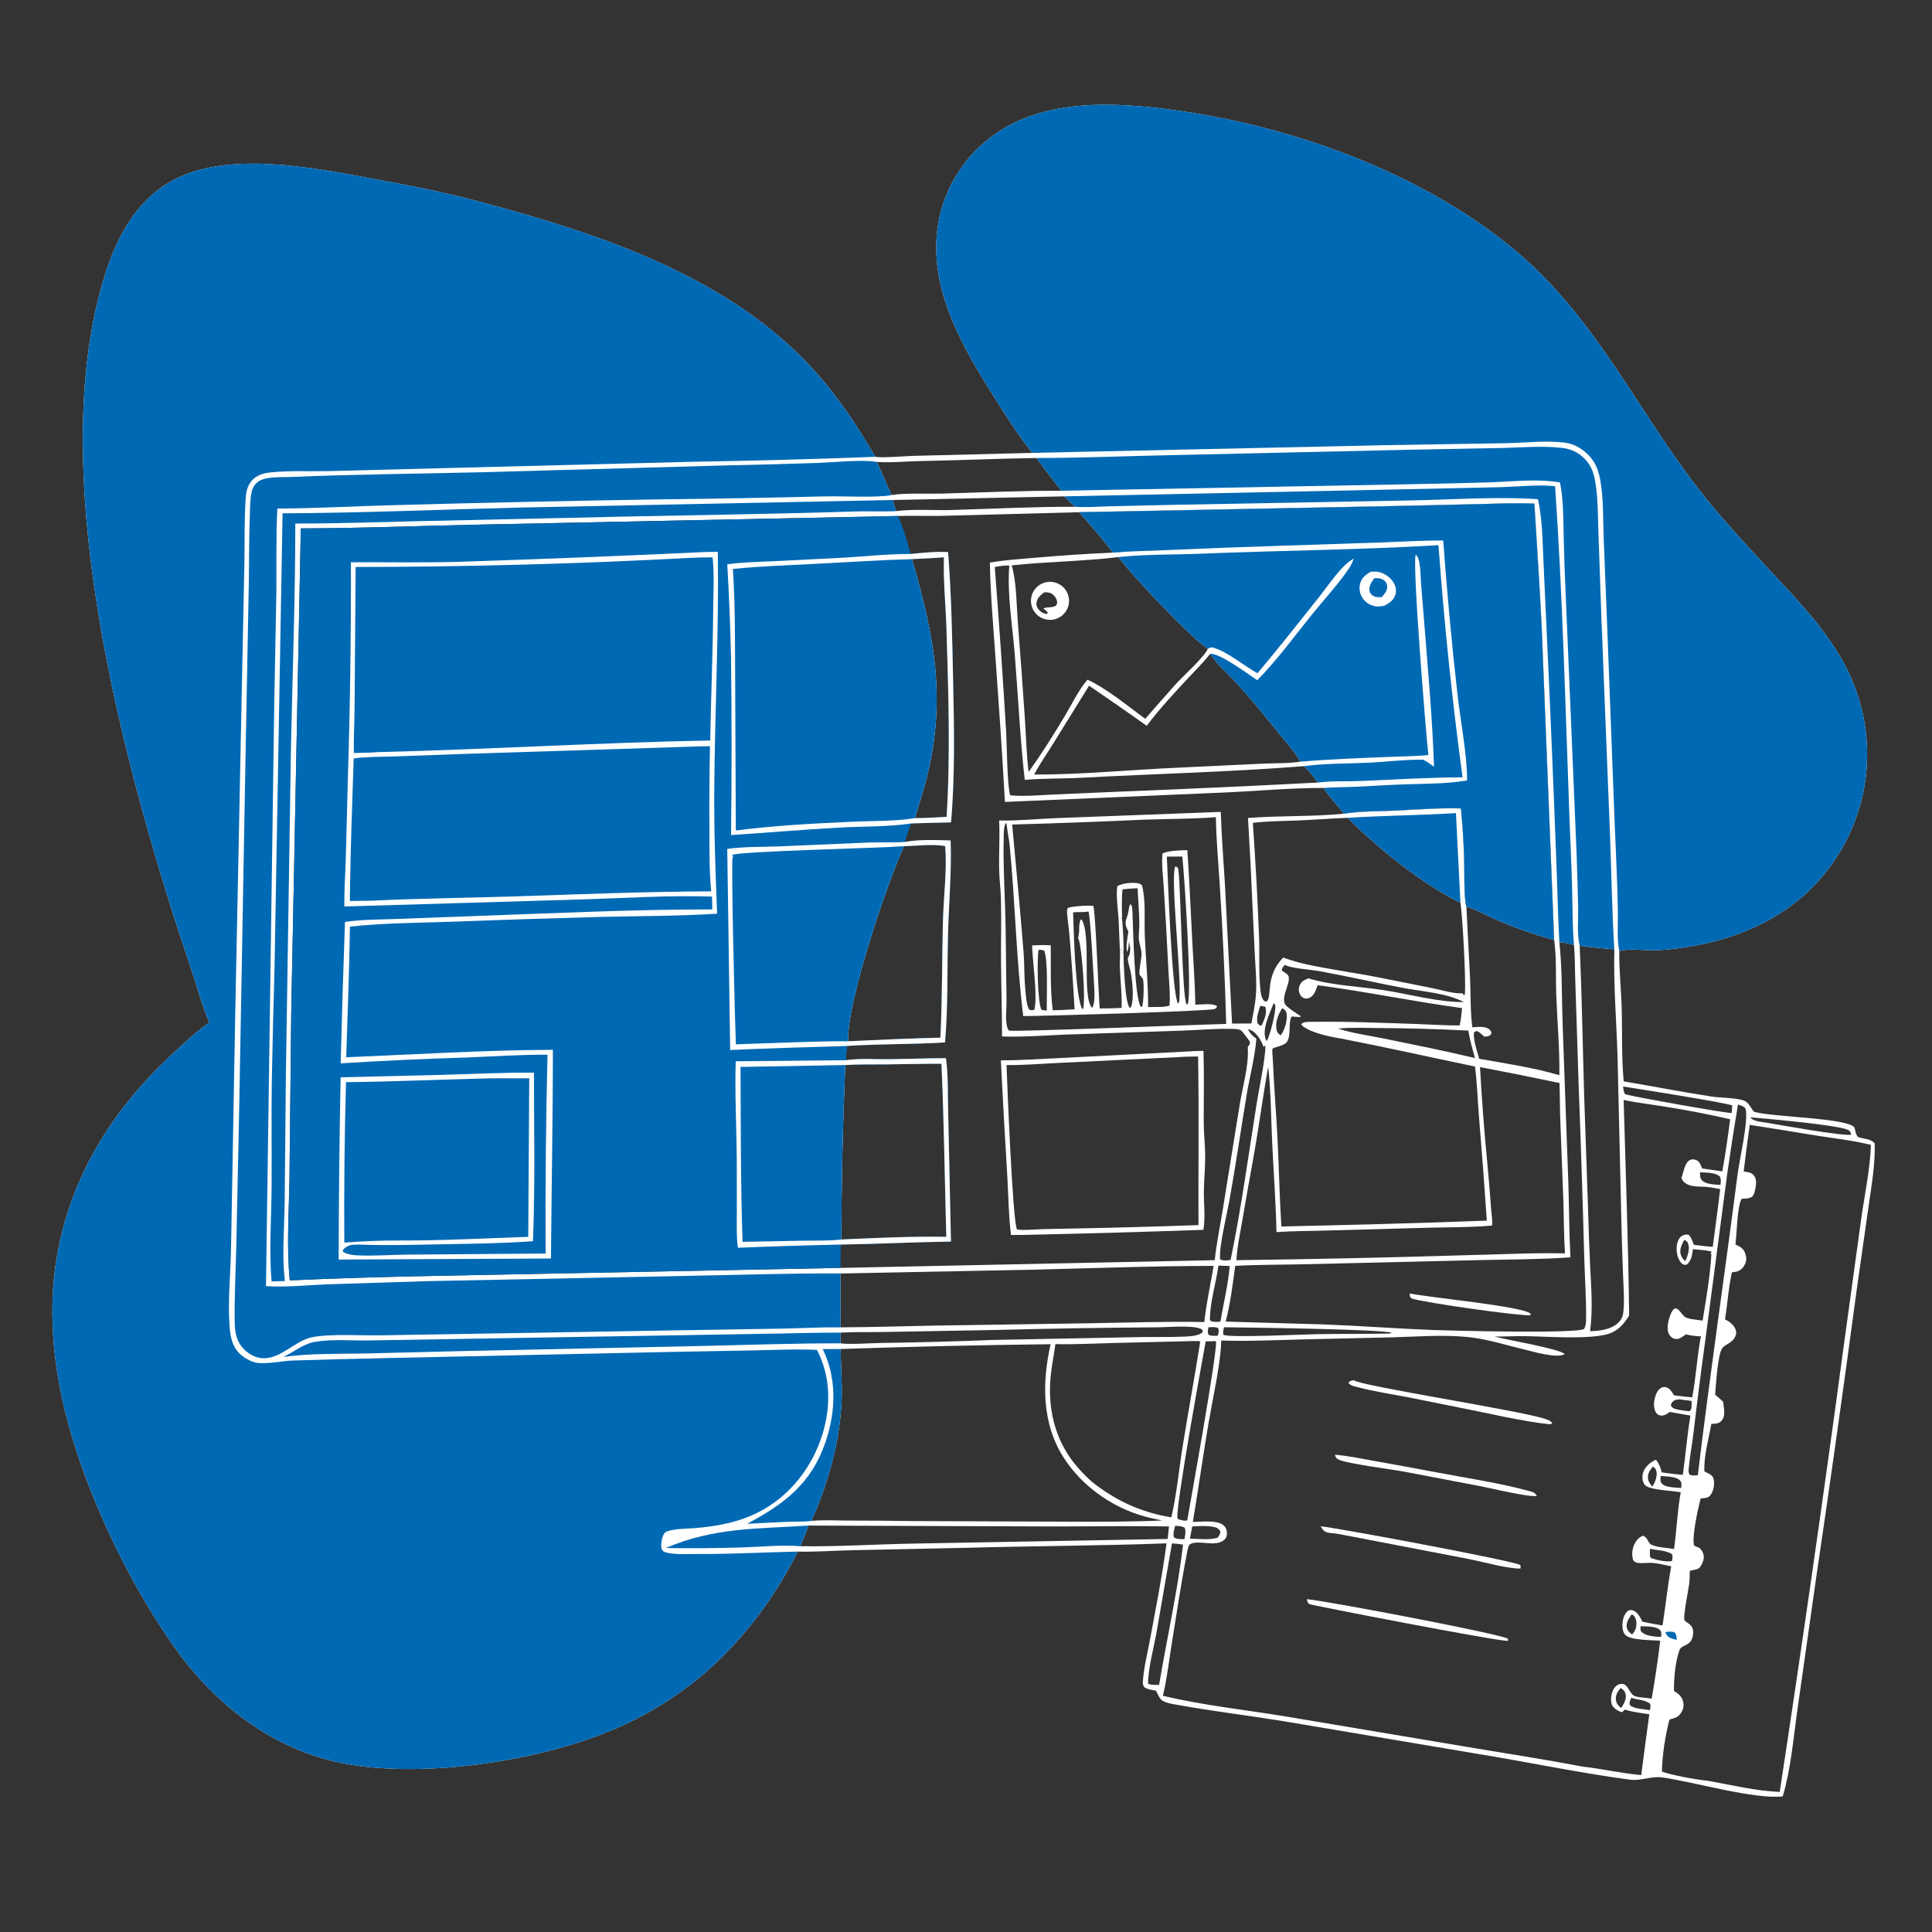 <?xml version="1.0" encoding="utf-8" ?>
<svg xmlns="http://www.w3.org/2000/svg" xmlns:xlink="http://www.w3.org/1999/xlink" width="1024" height="1024">
	<rect width="100%" height="100%" fill="#333333" stroke="none"/>
	<path fill="white" d="M547.116 240.041C539.479 230.396 532.759 219.79 526.224 209.376C509.916 183.388 493.142 154.397 496.704 122.47Q496.908 120.69 497.2 118.922Q497.492 117.154 497.87 115.403Q498.249 113.652 498.713 111.921Q499.177 110.191 499.726 108.485Q500.274 106.78 500.906 105.103Q501.538 103.427 502.252 101.783Q502.966 100.14 503.76 98.534Q504.554 96.928 505.426 95.362Q506.297 93.797 507.245 92.277Q508.193 90.756 509.215 89.284Q510.236 87.812 511.329 86.393Q512.422 84.973 513.583 83.609Q514.744 82.244 515.971 80.939Q517.198 79.633 518.488 78.389Q519.778 77.146 521.128 75.967Q522.477 74.789 523.883 73.678C549.332 53.389 584.465 53.813 615.136 57.421C681.198 65.192 754.826 91.098 805.736 135.002C817.3 144.974 827.784 156.484 837.21 168.478C859.777 197.194 877.402 229.58 899.75 258.535C911.509 273.77 924.729 287.907 937.798 302.014C952.457 317.837 968.147 333.847 978.16 353.156Q979.032 354.823 979.841 356.521Q980.65 358.22 981.396 359.947Q982.141 361.675 982.821 363.429Q983.501 365.183 984.115 366.962Q984.729 368.74 985.276 370.54Q985.824 372.34 986.303 374.159Q986.783 375.978 987.195 377.814Q987.606 379.65 987.948 381.5Q988.291 383.35 988.564 385.211Q988.838 387.072 989.041 388.943Q989.245 390.813 989.378 392.69Q989.512 394.566 989.575 396.447Q989.638 398.327 989.631 400.208Q989.624 402.09 989.547 403.969Q989.47 405.849 989.323 407.725Q989.175 409.6 988.958 411.469Q988.812 412.703 988.635 413.934Q988.458 415.164 988.251 416.39Q988.044 417.616 987.806 418.836Q987.569 420.056 987.301 421.27Q987.033 422.484 986.736 423.691Q986.438 424.898 986.11 426.097Q985.783 427.296 985.426 428.487Q985.069 429.677 984.682 430.859Q984.296 432.04 983.88 433.212Q983.464 434.383 983.02 435.544Q982.575 436.705 982.102 437.855Q981.629 439.004 981.128 440.142Q980.626 441.279 980.097 442.404Q979.567 443.528 979.01 444.639Q978.453 445.751 977.868 446.848Q977.284 447.945 976.672 449.027Q976.061 450.109 975.423 451.176Q974.784 452.243 974.12 453.293Q973.456 454.344 972.766 455.378Q972.075 456.412 971.36 457.428Q970.644 458.445 969.904 459.443Q969.163 460.442 968.398 461.421Q967.633 462.401 966.844 463.362Q966.055 464.322 965.242 465.263Q964.429 466.203 963.594 467.124Q962.758 468.044 961.9 468.943Q961.042 469.842 960.161 470.72Q959.281 471.598 958.38 472.453Q957.478 473.309 956.555 474.142Q955.632 474.975 954.689 475.785Q953.746 476.595 952.784 477.381Q951.821 478.168 950.839 478.93C930.313 494.801 904.193 502.031 878.601 503.659C872.126 504.071 864.387 502.328 858.248 504.121C858.131 514.3 859.26 524.596 859.545 534.799C859.898 547.443 859.39 560.598 860.602 573.142C876.022 575.772 891.428 578.753 906.882 581.149C912.221 581.976 918.872 581.7 923.961 583.189C925.504 583.641 926.453 584.702 927.353 585.972Q928.469 587.573 929.537 589.207C929.706 589.26 929.874 589.315 930.044 589.365C939.137 592.021 977.922 592.457 982.756 597.385C983.548 599.315 983.408 601.11 984.803 602.669C987.61 603.632 991.877 603.533 993.633 606.087C993.94 617.133 991.913 628.568 990.372 639.501L984.2 682.801Q973.942 759.537 962.622 836.123L952.456 907.716C950.369 922.492 949.163 937.779 944.883 952.104C930.333 953.885 897.382 944.374 881.042 942.058C875.214 941.232 869.781 944.051 863.835 943.258C836.443 939.603 809.158 933.769 781.854 929.362L680.418 912.284C661.898 909.27 643.179 907.054 624.721 903.733C622.098 903.261 617.767 902.734 615.668 901.071C614.539 900.177 613.383 897.376 612.679 896.079C610.55 895.689 608.391 895.494 606.544 894.298C605.609 892.835 605.65 892.372 605.784 890.63C606.347 883.283 608.314 875.66 609.648 868.399C612.722 851.669 616.085 834.883 618.279 818.012C583.079 819.309 547.842 819.388 512.638 820.353L452.061 821.641C442.339 821.846 432.517 822.614 422.802 822.377C408.53 851.08 387.198 877.976 360.996 896.582Q356.1 900.084 350.988 903.265Q345.877 906.446 340.572 909.291Q335.267 912.136 329.789 914.635Q324.312 917.134 318.686 919.275C280.847 933.897 224.856 942.051 184.657 935.114C145.53 928.362 113.921 903.795 91.592 871.87C65.033 833.898 40.21 780.469 31.603 734.845C27.323 712.156 26.241 687.842 30.313 665.027C37.776 623.203 59.51 588.502 90.232 559.711C96.775 553.579 103.607 547.128 110.977 541.999C107.427 533.993 105.078 525.118 102.348 516.791C98.048 503.673 93.589 490.617 89.489 477.434C60.63 384.64 27.97 252.03 52.557 156.394C58.558 133.053 68.293 109.179 90.05 96.448C119.613 79.15 167.229 89.126 199.227 95.042C217.2 98.365 235.162 101.846 252.837 106.543C314.588 122.952 382.064 144.692 427.541 192.068C442.142 207.279 453.362 223.949 463.918 242.121C467.66 242.794 479.665 241.731 484.159 241.619L547.116 240.041ZM153.593 678.64C197.474 676.585 241.513 676.074 285.435 675.174L445.524 672.01L643.842 667.916C644.788 658.705 646.77 649.406 648.237 640.254L657.126 585.144C658.592 576.22 661.99 564.409 661.35 555.556C661.279 554.577 661.774 554.343 662.359 553.589C662.384 553.134 662.565 552.661 662.435 552.224C662.207 551.459 658.592 546.849 657.929 546.279C656.693 545.217 653.334 545.345 651.678 545.318C643.016 545.173 634.256 546.032 625.589 546.295L564.351 548.37C553.262 548.84 542.19 549.718 531.085 549.347C531.108 536.225 530.668 523.119 530.563 510C530.472 498.756 530.809 487.502 530.522 476.26C530.4 471.433 529.738 466.642 529.601 461.823C529.347 452.848 529.995 443.903 529.569 434.887C540.006 435.103 550.771 433.93 561.234 433.564L647.039 430.319C647.422 443.077 648.486 455.783 649.225 468.522L653.02 542.526L663.263 542.46C664.227 537.333 665.345 532.084 665.693 526.873C666.12 520.469 665.499 513.911 665.156 507.51L663.939 482.109Q662.93 457.811 661.459 433.537C678.361 432.244 695.516 432.934 712.338 431.268C721.276 429.867 730.781 430.032 739.823 429.622C751.285 429.104 762.857 428.105 774.33 428.506Q775.571 441.542 776.007 454.63C776.217 459.839 775.811 476.474 777.205 480.517L779.198 519.195C779.552 527.593 779.253 536.161 780.385 544.492C783.387 544.337 787.437 543.605 789.794 545.978C790.156 546.343 790.293 546.718 790.498 547.16C790.322 548.004 790.485 548.214 789.69 548.726C788.669 549.382 787.975 549.353 786.801 549.433C785.36 548.544 784.195 546.753 782.537 546.453L781.308 547.051C780.538 550.652 783.024 557.507 784.019 561.178C798.221 563.682 812.635 565.813 826.492 569.873C826.706 555.852 825.392 541.721 824.858 527.702C824.49 518.025 825.079 507.71 823.733 498.173L817.107 331.907C816.066 310.229 814.528 288.603 813.253 266.942C803.014 266.452 792.692 266.981 782.446 267.22L734.682 268.288L571.943 271.482L498.983 273.423C491.307 273.58 483.652 273.224 475.967 273.492L255.627 278.022C223.573 278.664 191.494 279.991 159.435 280.064L154.375 535.511L153.439 623.649C153.205 641.83 151.783 660.529 153.593 678.64ZM863.479 697.287C860.309 702.305 857.198 705.872 851.209 707.33C840.405 709.958 820.181 708.348 808.416 708.186C802.98 708.112 797.551 708.444 792.111 708.399C797.778 709.989 827.037 714.946 829.326 717.697C825.284 720.189 812.695 716.392 808.204 715.327C798.434 713.009 788.391 709.755 778.407 708.703C765.154 707.305 751.347 708.452 738.032 708.807L689.097 709.946C675.21 710.324 661.159 710.981 647.269 710.497C647.164 721.741 642.716 741.653 640.673 753.567C637.644 771.229 635.221 788.989 632.234 806.65C636.718 806.664 645.324 805.35 648.749 808.678C649.976 809.87 650.386 811.525 650.28 813.194C650.211 814.293 649.79 815.382 648.941 816.12C644.172 820.265 635.372 815.928 630.828 818.411C629.757 818.996 629.373 821.825 629.157 822.939C625.904 839.713 623.36 856.863 620.656 873.746C619.33 882.026 618.386 890.654 616.348 898.776C637.776 903.94 660.194 906.217 681.945 909.837L778.498 926.048C798.681 929.429 818.958 932.543 839.061 936.362C849.386 937.547 859.528 939.93 869.893 940.828Q871.944 924.708 874.172 908.613C870.024 907.942 865.187 907.414 861.207 906.116L859.766 907.495C858.299 907.327 856.199 905.936 855.207 904.862C853.801 903.34 853.701 900.735 854.028 898.813C854.395 896.66 855.379 894.264 857.324 893.076C858.483 892.368 859.455 892.453 860.734 892.648C863.584 894.111 863.714 898.117 866.864 899.085C869.455 899.88 872.698 899.774 875.416 900.316C877.157 890.152 878.794 879.835 879.928 869.584C875.874 869.269 863.637 869.519 861.182 866.243C859.525 864.033 859.724 860.303 860.408 857.792C860.9 855.988 861.604 854.724 863.072 853.575C864.389 853.302 865.052 853.198 866.268 853.884C868.24 854.997 869.57 857.52 870.48 859.51Q875.797 860.678 881.172 861.537C882.823 851.13 883.859 840.535 885.784 830.189C882.389 829.48 878.799 828.539 875.34 828.35C872.931 828.219 870.081 828.755 867.754 828.314C866.702 828.115 866.375 827.683 865.634 826.969C864.749 824.296 865.035 820.92 866.286 818.378C867.188 816.546 868.793 814.72 870.714 813.983C873.503 814.742 873.222 817.742 875.274 818.706C878.709 820.32 883.555 820.268 887.277 821.034C888.666 811.117 889.033 800.726 890.831 790.941C886.545 790.022 873.848 789.852 871.666 786.892C870.431 785.218 870.284 782.635 870.829 780.686C871.619 777.866 874.141 775.455 876.68 774.156Q877.181 773.902 877.692 773.669C879.415 775.852 880.072 777.722 880.744 780.391C884.462 780.796 888.222 781.503 891.95 781.684C893.376 771.254 894.237 760.655 895.957 750.282L884.968 748.363C883.37 749.534 882.035 750.567 879.936 750.21C878.944 750.041 878.104 749.376 877.603 748.502C876.187 746.033 876.556 742.538 877.407 739.952C878.011 738.118 878.996 736.193 880.868 735.389C882.016 734.896 883.105 735.14 884.154 735.739C885.466 736.488 886.481 738.315 887.267 739.55C890.471 739.924 893.701 740.4 896.918 740.625C898.954 729.929 899.443 718.944 901.51 708.292C898.706 708.257 896.296 707.885 893.575 707.239C891.851 708.415 889.969 710.095 887.748 709.627C886.39 709.34 885.426 708.493 884.721 707.334C883.003 704.513 884.265 699.784 885.304 696.97C885.82 695.574 886.352 694.569 887.485 693.569C888.613 693.514 888.75 693.473 889.641 694.259C890.806 695.285 891.577 696.71 892.717 697.746C894.49 699.359 899.903 699.446 902.407 699.967C904.326 688.348 906.398 676.243 907.097 664.492L906.613 664.91C906.823 664.002 906.622 664.371 907.13 663.761L906.789 663.195C903.632 662.653 900.454 662.369 897.267 662.061L897.179 662.803C896.813 665.714 896.392 667.759 894.41 670.003C893.649 670.292 893.326 670.63 892.513 670.31C890.965 669.701 890.031 668.104 889.463 666.61C888.39 663.791 888.279 659.896 889.634 657.146C890.254 655.886 891.202 654.936 892.594 654.559C893.557 654.299 894.314 654.221 895.248 654.575C896.498 656.183 897.079 657.868 897.775 659.757C901.112 660.204 904.432 660.609 907.789 660.87C909.084 650.677 910.603 640.467 911.708 630.256C909.493 629.837 907.248 629.378 905.008 629.131C900.795 628.667 895.061 629.611 892.028 625.914C891.672 625.48 891.422 624.772 891.21 624.27C892.335 621.483 892.769 616.43 895.631 614.881C896.791 614.253 898.068 614.428 899.234 614.938C900.884 615.66 901.521 617.778 902.194 619.318Q907.527 620.048 912.849 620.859C914.53 611.734 915.835 602.425 917.016 593.221Q900.264 589.368 883.287 586.672C875.744 585.436 868.052 584.563 860.57 583.031C861.625 621.119 863.038 659.194 863.479 697.287ZM924.182 620.923C926.103 621.183 928.257 621.343 929.579 622.967C931.265 625.039 930.786 628.055 930.276 630.457C929.954 631.97 929.706 633.137 928.645 634.317C926.922 635.343 925.172 635.265 923.22 635.353C920.682 638.546 920.554 654.657 919.813 659.597C922.242 660.815 923.964 661.483 924.965 664.201C925.649 666.058 925.788 668.084 924.933 669.912C924.127 671.636 922.854 673.16 921.017 673.797C920.022 674.143 918.997 674.241 917.956 674.348C916.082 682.616 915.657 690.943 914.291 699.267C916.669 700.5 918.95 702.09 919.922 704.73C920.435 706.124 920.284 707.408 919.577 708.716C917.797 712.009 914.706 712.293 912.925 714.451C910.341 717.584 909.493 734.623 909.041 739.209C910.454 740.423 911.903 741.61 913.251 742.895C913.604 745.656 914.599 749.795 913.008 752.291C912.102 753.712 910.9 754.371 909.263 754.553Q908.158 754.666 907.048 754.717C905.624 762.61 902.966 771.903 903.371 779.855C905.178 780.968 907.567 781.449 908.186 783.694C908.899 786.281 908.333 789.864 906.844 792.093C906.05 793.28 905.297 793.719 903.874 793.947Q902.613 794.139 901.342 794.257C899.894 800.227 896.859 813.308 897.805 819.06C898.818 819.707 899.722 820.05 900.848 820.436C902.241 822.1 903.222 823.535 903.036 825.804C902.913 827.308 901.745 830.15 900.538 831.116C899.633 831.839 898.131 832.006 897.027 832.255L896.15 832.459L895.62 832.575C895.599 834.916 895.563 837.282 895.292 839.609C895.021 841.945 891.786 857.816 892.893 858.923C893.454 859.483 893.997 859.816 894.645 860.253C896.173 861.286 897.1 862.356 897.364 864.223C897.648 866.238 897.083 868.785 895.725 870.34C894.886 871.3 893.774 871.759 892.66 872.313C890.985 873.146 890.444 873.585 889.866 875.411C887.874 881.702 887.182 889.582 887.226 896.186C889.819 897.894 891.496 899.117 892.163 902.282C892.605 904.381 892.079 906.261 890.871 908C889.393 910.129 888.136 910.45 885.79 911.119C885.481 911.208 885.175 911.307 884.868 911.4C882.591 919.852 881.045 930.207 880.841 938.956C885.042 940.699 900.183 943.477 905.003 943.809C917.442 945.997 930.696 949.297 943.294 949.731Q961.234 832.054 977.122 714.083L986.507 645.782C988.343 632.901 991.17 619.831 991.63 606.814C982.162 604.461 972.623 603.417 963.005 601.919Q945.223 598.972 927.412 596.203Q925.641 608.543 924.182 620.923ZM679.162 650.065C715.445 649.23 751.777 648.36 788.042 646.953Q786.217 619.65 783.923 592.383C783.206 583.365 782.905 574.255 781.783 565.28C758.218 560.406 734.742 555.11 711.118 550.503C704.925 549.503 694.975 547.591 690.072 543.539L689.715 542.75C690.938 541.485 693.114 541.626 694.828 541.599C713.608 541.3 732.748 542.142 751.519 542.764C758.88 543.008 766.293 543.569 773.654 543.494C774.327 540.419 774.662 537.442 774.911 534.307C749.303 530.886 723.98 525.519 698.355 522.187C697.404 524.767 696.593 527.869 693.771 528.994C692.661 529.437 691.443 529.353 690.44 528.682C689.208 527.859 688.524 526.354 688.409 524.909C688.282 523.3 688.862 521.816 689.908 520.607C690.727 519.659 692.31 519.063 693.423 518.53C705.731 522.331 720.539 522.814 733.363 524.799C747.272 526.952 761.848 531.175 775.925 531.118C766.225 526.161 753.748 525.569 743.165 523.539C728.381 520.702 713.691 517.344 698.881 514.648C695.376 514.01 683.193 513.112 681.035 511.346C680.147 512.485 679.331 512.978 679.443 514.47L680.179 514.962C681.31 515.724 682.872 516.463 683.082 517.949C683.693 522.29 678.044 529.712 681.917 533.225C684.127 535.229 686.831 536.856 689.298 538.526L689.257 539.041C687.742 539.05 686.306 538.925 684.802 538.742C684.077 539.529 684.325 539.09 684.009 540.285C683.021 544.022 684.159 548.323 682.356 551.839C680.96 554.559 674.795 554.897 674.444 555.999C674.146 556.933 674.523 559.525 674.567 560.587C675.175 575.212 676.426 589.862 677.157 604.496C677.916 619.684 678.169 634.888 679.162 650.065ZM430.019 806.097C436.296 805.531 442.647 805.9 448.943 805.929Q466.606 805.937 484.266 806.193L564.783 806.515C581.868 806.514 598.973 806.664 616.043 805.888Q613.312 805.332 610.59 804.736C591.744 800.631 573.957 788.665 563.579 772.279C552.183 754.285 552.26 732.618 556.861 712.451Q501.188 713.121 445.542 715.005C445.657 723.881 446.409 732.826 446.1 741.692C445.349 763.239 438.957 786.473 430.019 806.097ZM547.016 501.104C550.358 500.904 553.584 500.822 556.926 501.046C557.053 512.294 556.564 524.346 557.976 535.476C561.837 535.35 565.696 535.242 569.549 534.951Q568.43 514.439 566.683 493.971C566.513 491.845 565.263 483.656 565.592 482.048C565.671 481.663 566.039 481.401 566.263 481.078C568.783 480.307 576.892 479.743 579.474 480.173C580.62 482.174 582.275 528.264 582.875 534.506C586.739 534.455 590.608 534.438 594.468 534.23C594.741 526.734 593.783 519.688 593.51 512.247C593.425 509.927 593.722 507.626 593.628 505.302L594.285 502.544C594.613 503.613 594.853 504.671 595.443 505.626C595.569 510.246 596.182 531.449 598.769 534.137L599.482 533.833C601.188 528.836 600.202 520.219 599.252 515.048C598.787 512.514 597.729 510.352 597.788 507.718C599.555 504.736 599.115 502.266 598.364 499.011C598.215 500.721 598.256 503.062 597.265 504.511C596.791 501.427 597.463 497.238 598.017 494.159L598.093 493.759C595.001 488.086 597.496 487.782 598.242 482.299C598.401 481.132 598.52 480.305 599.067 479.235C600.311 479.553 600.219 483.555 600.268 484.749C600.567 492.025 601.315 528.936 604.626 533.571L605.298 533.661C606.157 531.918 606.503 520.676 605.738 518.819C605.406 518.015 604.254 517.257 603.981 516.454C603.506 515.059 605.034 507.958 605.048 505.807C605.068 502.777 603.593 499.955 603.573 497.016C603.556 494.375 603.913 491.702 603.868 489.025C603.765 482.962 603.222 476.864 602.965 470.8C600.267 470.872 597.641 471.063 594.961 471.372C594.421 476.498 594.643 481.693 594.704 486.841L592.824 486.521C592.56 482.849 591.317 472.566 592.304 469.581C595.144 468.066 600.531 467.503 603.624 468.269C604.289 468.433 604.747 468.767 605.259 469.2C607.42 477.348 606.403 487.45 606.766 495.964C607.301 508.501 608.562 521.225 608.532 533.762C611.847 533.618 616.765 534.037 619.867 532.985C620.35 526.839 619.557 520.195 619.275 514.024Q618.217 492.307 616.841 470.607C616.502 464.701 615.561 458.278 616.122 452.401C618.744 450.843 626.087 450.643 629.317 450.592C630.422 466.921 631.115 483.234 631.969 499.572C632.544 510.587 633.381 521.47 633.564 532.512C636.623 532.436 642.569 531.611 645.067 533.264C644.761 534.22 644.676 534.324 643.801 534.789C641.688 535.912 553.587 538.532 542.334 538.542C538.613 508.588 538.083 478.261 535.167 448.233C534.821 444.664 534.028 441.24 533.643 437.709C533.54 436.77 533.596 437.114 533.145 436.133C532.066 437.981 532.055 440.862 531.998 442.978C531.56 459.279 532.758 475.731 532.994 492.041L533.48 530.35C533.538 534.402 532.727 540.626 533.865 544.468C534.053 545.103 534.263 545.923 534.921 546.224C536.686 547.033 637.592 542.955 649.915 542.711Q648.901 506.109 646.527 469.57C645.805 457.474 644.595 445.212 644.455 433.102C631.876 434.142 618.971 433.973 606.34 434.445Q571.416 436.06 536.467 437.028C538.5 459.546 540.726 482.022 542.51 504.564C542.999 510.751 542.778 517.036 543.338 523.174C543.594 525.972 543.929 533.121 545.564 535.184C546.669 535.447 547.201 535.599 548.268 535.15C550.014 527.569 547.274 509.788 547.016 501.104ZM736.448 706.817L737.698 706.407C733.158 704.511 659.177 703.591 648.74 703.465C648.498 704.774 647.956 706.316 648.549 707.567C653.16 709.077 691.063 707.231 698.46 707.12C711.122 706.931 723.787 707.05 736.448 706.817ZM917.841 589.894L918.091 585.954C916.857 584.755 866.261 576.805 860.263 575.873C860.482 577.247 860.528 578.847 861.375 579.99C866.427 581.436 915.946 590.263 917.841 589.894ZM646.829 700.507C648.489 690.761 650.966 680.863 651.781 671.022L645.809 670.784C644.49 680.195 641.267 690.12 641.282 699.612C641.957 700.496 642.256 700.398 643.316 700.547C644.478 700.709 645.664 700.59 646.829 700.507ZM568.757 483.614C569.057 492.935 569.964 528.629 573.582 534.716L574.069 534.772C575.506 530.213 573.421 502.264 571.723 497.837C571.662 497.677 571.538 497.551 571.445 497.408Q571.753 495.463 571.997 493.509C571.941 491.404 571.96 489.749 572.579 487.727L573.165 487.212C578.722 495.391 573.221 527.887 578.777 534.182C580.505 532.234 580.106 525.091 579.923 522.489C579.583 517.672 577.911 484.393 576.875 483.151L576.718 483.123C574.4 483.687 571.319 483.199 568.757 483.614ZM893.242 668.453C894.468 665.861 895.8 662.036 894.752 659.185C894.36 658.119 894.023 657.813 893.034 657.284C892.924 657.225 892.802 657.196 892.686 657.152C891.4 659.54 889.997 662.219 890.848 665.005C891.307 666.506 892.09 667.435 893.242 668.453ZM645.367 815.013C646.351 813.623 646.669 813.313 646.814 811.564C645.657 809.95 644.587 809.49 642.637 809.176C639.213 808.625 635.354 808.838 631.895 809.067L630.673 815.534C635.121 815.542 640.722 816.359 644.977 815.12C645.106 815.082 645.237 815.049 645.367 815.013ZM445.534 703.515C461.993 703.464 478.435 702.886 494.89 702.605L578.147 701.346C598.158 701.011 618.276 700.31 638.284 700.712C639.418 690.757 641.559 680.826 643.269 670.951C610.552 670.982 577.867 672.244 545.169 673.021L445.502 674.98Q445.417 689.248 445.534 703.515ZM554.807 535.627C554.684 528.739 555.62 509.31 553.485 503.878C552.416 503.436 551.653 503.409 550.503 503.421C549.513 507.902 549.903 531.647 552.034 535.254C552.963 535.418 553.865 535.567 554.807 535.627ZM562.515 260.109Q555.775 251.515 549.264 242.746C528.57 243.065 507.902 244.009 487.211 244.395C479.871 244.533 472.02 245.36 464.74 244.829C467.55 250.57 469.732 256.729 472.661 262.368C479.225 261.2 491.636 261.822 498.917 261.622C520.06 261.041 541.379 260.029 562.515 260.109ZM627.044 818.675C625.101 818.432 623.119 818.088 621.161 818.075L612.922 865.558C611.44 873.72 608.536 884.269 608.494 892.354C610.088 893.215 612.554 892.987 614.345 893.051C618.466 868.34 624.138 843.54 627.044 818.675ZM911.925 627.997C912.031 626.16 912.334 625.091 911.482 623.434C908.464 621.265 904.642 621.581 901.054 621.344C901.082 622.865 900.906 624.467 902.066 625.618C904.314 627.851 908.954 627.801 911.925 627.997ZM639.045 710.962C637.061 722.004 622.909 799.326 624.088 804.799C624.27 804.959 624.452 805.121 624.641 805.273C626.059 805.594 627.96 806.358 629.275 805.793C630.991 795.743 645.628 715.014 644.458 710.833L639.045 710.962ZM649.624 700.471L702.048 701.985C721.361 702.736 740.637 704.212 759.946 704.949C768.899 705.291 836.248 706.966 839.639 704.342C840.448 702.676 840.63 701.31 840.65 699.472C840.775 687.755 839.921 676.059 839.621 664.352Q838.44 620.316 836.758 576.297L834.949 520.342C834.691 513.897 834.825 507.27 834.244 500.859C831.621 499.963 829.238 499.644 826.496 499.387C828.076 514.301 827.716 529.616 828.286 544.615L831.212 625.754C831.649 639.302 831.677 652.869 832.359 666.412C816.669 667.533 800.812 667.489 785.084 667.857L694.381 670.015C681.181 670.346 667.863 670.241 654.684 670.929C653.388 680.594 652.101 691.049 649.624 700.471ZM981.213 601.346C980.66 599.856 980.727 599.414 979.203 598.754C973.264 596.184 936.377 592.947 927.707 592.182C929.323 594.48 933.846 594.61 936.57 595.088C942.443 596.116 978.266 602.534 981.213 601.346ZM620.832 804.213C623.658 792.06 624.789 779.441 626.756 767.116C629.73 748.481 633.205 729.924 636.11 711.281L635.642 710.794L632.891 710.777L590.309 711.817C580.025 712.086 569.672 712.639 559.387 712.408C558.622 718.19 557.389 723.914 556.842 729.721C555.324 745.832 558.785 761.741 568.723 774.726Q573.191 780.467 578.629 785.3C591.301 795.352 604.81 801.64 620.832 804.213ZM858.851 894.709C857.35 896.678 856.203 898.362 856.459 900.943C856.624 902.6 857.554 903.844 858.771 904.904C858.934 905.046 859.121 905.156 859.297 905.281C860.663 903.066 862.265 900.491 861.555 897.755C861.242 896.55 860.485 895.601 859.422 894.965C859.243 894.858 859.041 894.794 858.851 894.709ZM864.833 855.665C863.379 857.629 861.814 859.909 862.212 862.496C862.494 864.332 863.613 865.272 865.045 866.288C866.743 864.468 867.455 862.557 867.333 860.037C867.266 858.643 866.746 856.87 865.56 856.017C865.341 855.86 865.075 855.782 864.833 855.665ZM645.47 707.944C645.785 706.521 646.264 705.273 645.569 703.896C644.119 703.156 642.102 703.436 640.49 703.468C640.292 704.839 639.878 706.197 640.599 707.462C642.087 708.24 643.836 707.979 645.47 707.944ZM563.95 263.075L473.129 265.003L474.963 270.904C484.156 269.692 494.839 270.58 504.255 270.311C526.061 269.688 548.068 268.531 569.869 268.603Q566.927 265.82 563.95 263.075ZM667.952 533.112C667.018 536.014 665.831 539.247 666.494 542.307C667.184 543.099 667.362 543.351 668.375 543.735L669.046 542.78C670.333 539.669 671.608 537.073 670.688 533.648C669.773 533.427 668.888 533.226 667.952 533.112ZM626.652 453.976L618.454 454.013C619.034 465.466 621.048 525.861 624.339 531.899C625.123 531.264 625 530.719 625.102 529.764C626.345 518.101 620.163 464.841 622.893 459.282C623.688 459.413 624.085 459.551 624.434 460.359C624.537 460.596 624.547 460.862 624.603 461.114C625.893 472.538 626.502 528.022 628.884 532.408L629.566 532.121C631.753 525.475 627.851 465.124 626.652 453.976ZM896.596 742.52L889.878 741.674C888.021 741.961 886.716 742.128 885.803 744.078C885.674 744.354 885.633 744.663 885.549 744.956C886.214 746.089 886.863 746.47 888.142 746.837C889.956 747.356 892.011 747.54 893.881 747.826L895.498 747.994C896.564 746.987 896.55 746.185 896.584 744.748Q896.602 743.634 896.596 742.52ZM842.779 705.54C847.934 705.408 854.237 704.717 857.991 700.784C859.705 698.989 860.255 697.324 860.467 694.877C861.037 688.312 860.472 681.628 860.218 675.057Q859.681 661.481 859.372 647.899L857.302 559.003C856.707 540.559 855.148 521.557 855.63 503.156Q846.425 502.481 837.273 501.285C838.441 527.896 838.866 554.492 839.648 581.116L841.697 640.507C841.969 650.376 842.289 660.277 842.759 670.138C843.325 682.013 844.357 693.683 842.779 705.54ZM671.359 551.838C673.045 549.257 676.49 535.783 675.869 532.965C675.67 532.058 675.811 532.39 675.069 531.732C673.05 537.071 668.41 545.931 671.137 551.458C671.202 551.589 671.285 551.711 671.359 551.838ZM680.133 507.536C684.103 508.948 688.064 510.138 692.181 511.048C704.725 513.819 717.629 515.482 730.261 517.967L759.524 523.803C764.258 524.761 769.621 526.557 774.424 526.484C774.718 526.48 775.012 526.492 775.307 526.496L775.692 527.428L776.338 527.296C777.176 521.335 775.173 485.26 774.067 478.452C754.555 469.245 729.301 448.712 714.223 433.459C705.273 433.827 696.321 434.505 687.363 434.894C679.652 435.228 671.679 435.174 664.036 436.148Q666.169 466.602 667.345 497.108C667.652 505.798 667.076 514.662 667.918 523.305C668.135 525.528 668.32 528.733 669.947 530.403C670.49 530.959 670.788 530.748 671.495 530.718C674.311 527.581 670.567 517.208 680.133 507.536ZM622.847 808.711C622.446 810.543 621.55 812.984 622.216 814.786C623.587 815.943 626.095 815.753 627.819 815.747C628.061 813.894 628.747 811.429 627.847 809.724C626.282 808.765 624.626 808.823 622.847 808.711ZM874.56 820.878C874.516 822.374 874.212 824.391 874.862 825.74C878.055 826.854 882.857 827.986 886.185 827.399C886.412 825.868 886.777 825.044 886.096 823.626C882.623 821.582 878.433 821.802 874.56 820.878ZM778.251 546.238Q754.272 544.999 730.262 544.881C723.377 544.843 715.99 544.458 709.151 545.192C717.081 547.721 725.962 548.903 734.143 550.573C750.083 553.827 765.965 557.023 781.792 560.795C780.433 556.029 779.018 551.139 778.251 546.238ZM875.779 787.889C877.228 785.649 878.566 782.459 877.913 779.732C877.61 778.466 877.085 778.017 876.068 777.292C874.526 779.225 873.136 781.067 873.475 783.677C873.701 785.417 874.646 786.626 875.779 787.889ZM869.549 861.935C869.54 862.824 869.276 864.035 869.88 864.73C872.039 867.214 877.316 867.493 880.412 867.627C880.465 866.222 880.881 864.88 879.709 863.829C877.42 861.776 872.429 862.103 869.549 861.935ZM864.609 899.869C864.012 901.41 863.423 902.156 863.856 903.781C866.795 906.02 870.881 905.636 874.395 906.474C874.738 905.024 875.012 904.448 874.577 902.998C871.761 900.822 867.887 901.015 864.609 899.869ZM880.166 782.3C880.128 783.778 879.759 785.231 880.892 786.408C882.944 788.537 888.33 788.391 891.106 788.641C891.14 787.276 891.493 785.789 890.478 784.687C888.442 782.475 882.969 782.583 880.166 782.3ZM619.585 809.036C599.006 808.69 578.35 809.082 557.764 809.051L428.455 808.582C427.23 812.311 425.649 815.906 424.122 819.519C443.757 819.812 463.551 818.525 483.205 818.151L618.888 815.679Q619.288 812.363 619.585 809.036ZM679.649 534.353C677.42 537.674 675.673 542.137 676.7 546.196C677.074 547.675 677.599 547.846 678.783 548.75C680.926 546.092 682.66 540.133 681.802 536.765C681.442 535.351 680.783 535.121 679.649 534.353ZM661.36 545.355C662.538 547.772 663.759 548.957 665.912 550.516C665.119 560.38 662.421 570.315 660.788 580.096C657.652 598.874 654.966 617.748 651.575 636.48C650.264 643.725 646.043 660.834 646.66 667.397C648.101 668.39 650.588 668.054 652.25 667.793C657.939 640.258 661.723 612.053 666.161 584.277C667.249 577.467 670.998 559.604 670.63 554.239L670.149 554.281L669.797 555.081C669.742 554.924 669.692 554.766 669.634 554.61C668.525 551.606 666.042 547.392 663.052 546.031C662.497 545.778 661.932 545.564 661.36 545.355ZM655.342 667.922Q716.393 667.146 777.42 665.273C794.735 664.911 812.164 663.932 829.477 664.313C828.846 654.87 828.897 645.327 828.595 635.864L826.905 591.625L826.583 574.026Q805.556 569.562 784.433 565.576Q785.83 590.967 788.285 616.278C789.071 624.364 789.718 632.362 790.293 640.473C790.505 643.461 791.129 646.596 790.821 649.575C780.09 650.535 769.102 650.434 758.33 650.69L702.695 652.22C693.992 652.491 685.24 652.432 676.556 653.032C676.219 636.995 674.989 620.997 674.251 604.978C673.644 591.82 673.621 578.455 672.184 565.359C669.221 581.709 667.129 598.216 664.152 614.572Q661.131 631.15 658.298 647.761C657.162 654.356 655.651 661.235 655.342 667.922ZM921.163 585.415Q918.099 603.796 915.446 622.24L903.766 710.972Q900.424 735.273 897.576 759.637C896.792 765.984 895.552 772.36 895.02 778.719C894.934 779.751 894.953 780.448 895.352 781.429C896.617 782.336 898.391 781.971 899.876 781.908C906.256 728.715 914.134 675.649 920.938 622.502C921.934 614.725 926.519 595.273 925.331 588.368C925.229 587.774 925.269 587.648 924.866 587.214C923.942 586.215 922.416 585.859 921.163 585.415ZM445.52 711.997C449.579 712.688 461.746 711.894 466.617 711.807Q496.315 711.38 525.993 710.213L603.704 708.685C611.752 708.522 619.854 708.806 627.89 708.425C630.478 708.302 633.642 708.125 635.998 707.033C637.094 706.525 637.162 706.399 637.54 705.326L636.842 704.45C634.087 703.218 629.886 703.165 626.865 703.134C622.044 703.083 617.211 703.489 612.386 703.511Q569.538 703.81 526.703 704.933L469.018 705.971C461.209 706.132 453.326 705.86 445.533 706.317L445.52 711.997Z"/>
	<path fill="#0069B4" d="M110.977 541.999C107.427 533.993 105.078 525.118 102.348 516.791C98.048 503.673 93.589 490.617 89.489 477.434C60.63 384.64 27.97 252.03 52.557 156.394C58.558 133.053 68.293 109.179 90.05 96.448C119.613 79.15 167.229 89.126 199.227 95.042C217.2 98.365 235.162 101.846 252.837 106.543C314.588 122.952 382.064 144.692 427.541 192.068C442.142 207.279 453.362 223.949 463.918 242.121Q415.899 243.968 367.851 244.722L238.582 248.039L174.412 249.682C163.998 249.924 153.207 249.314 142.871 250.446C139.333 250.833 135.916 252.005 133.488 254.719C131.068 257.424 130.405 260.952 130.185 264.465C129.477 275.779 129.704 287.295 129.536 298.633L128.47 350.566L124.698 536.625L122.472 660.498C122.336 674.932 120.53 689.637 121.779 704.034C122.264 709.619 123.538 714.727 128.101 718.397C130.545 720.364 133.932 722.183 137.115 722.43C142.851 722.875 149.232 721.353 155.061 721.119Q179.892 720.334 204.729 719.804L354.182 716.577L398.569 715.756C409.987 715.496 421.56 714.983 432.975 715.449C440.298 729.378 440.495 745.229 435.932 760.126C430.596 777.547 418.79 792.78 402.522 801.227C391.459 806.971 379.714 809.054 367.404 810.005C362.962 810.348 357.508 810.2 353.321 811.779C352.145 812.223 351.474 813.709 351.118 814.838C350.544 816.656 350.112 819.475 350.872 821.302C351.382 822.528 352.72 822.791 353.895 823.037C358.713 824.042 364.561 823.623 369.477 823.654C387.269 823.767 405.021 822.716 422.802 822.377C408.53 851.08 387.198 877.976 360.996 896.582Q356.1 900.084 350.988 903.265Q345.877 906.446 340.572 909.291Q335.267 912.136 329.789 914.635Q324.312 917.134 318.686 919.275C280.847 933.897 224.856 942.051 184.657 935.114C145.53 928.362 113.921 903.795 91.592 871.87C65.033 833.898 40.21 780.469 31.603 734.845C27.323 712.156 26.241 687.842 30.313 665.027C37.776 623.203 59.51 588.502 90.232 559.711C96.775 553.579 103.607 547.128 110.977 541.999Z"/>
	<path fill="#0069B4" d="M547.116 240.041C539.479 230.396 532.759 219.79 526.224 209.376C509.916 183.388 493.142 154.397 496.704 122.47Q496.908 120.69 497.2 118.922Q497.492 117.154 497.87 115.403Q498.249 113.652 498.713 111.921Q499.177 110.191 499.726 108.485Q500.274 106.78 500.906 105.103Q501.538 103.427 502.252 101.783Q502.966 100.14 503.76 98.534Q504.554 96.928 505.426 95.362Q506.297 93.797 507.245 92.277Q508.193 90.756 509.215 89.284Q510.236 87.812 511.329 86.393Q512.422 84.973 513.583 83.609Q514.744 82.244 515.971 80.939Q517.198 79.633 518.488 78.389Q519.778 77.146 521.128 75.967Q522.477 74.789 523.883 73.678C549.332 53.389 584.465 53.813 615.136 57.421C681.198 65.192 754.826 91.098 805.736 135.002C817.3 144.974 827.784 156.484 837.21 168.478C859.777 197.194 877.402 229.58 899.75 258.535C911.509 273.77 924.729 287.907 937.798 302.014C952.457 317.837 968.147 333.847 978.16 353.156Q979.032 354.823 979.841 356.521Q980.65 358.22 981.396 359.947Q982.141 361.675 982.821 363.429Q983.501 365.183 984.115 366.962Q984.729 368.74 985.276 370.54Q985.824 372.34 986.303 374.159Q986.783 375.978 987.195 377.814Q987.606 379.65 987.948 381.5Q988.291 383.35 988.564 385.211Q988.838 387.072 989.041 388.943Q989.245 390.813 989.378 392.69Q989.512 394.566 989.575 396.447Q989.638 398.327 989.631 400.208Q989.624 402.09 989.547 403.969Q989.47 405.849 989.323 407.725Q989.175 409.6 988.958 411.469Q988.812 412.703 988.635 413.934Q988.458 415.164 988.251 416.39Q988.044 417.616 987.806 418.836Q987.569 420.056 987.301 421.27Q987.033 422.484 986.736 423.691Q986.438 424.898 986.11 426.097Q985.783 427.296 985.426 428.487Q985.069 429.677 984.682 430.859Q984.296 432.04 983.88 433.212Q983.464 434.383 983.02 435.544Q982.575 436.705 982.102 437.855Q981.629 439.004 981.128 440.142Q980.626 441.279 980.097 442.404Q979.567 443.528 979.01 444.639Q978.453 445.751 977.868 446.848Q977.284 447.945 976.672 449.027Q976.061 450.109 975.423 451.176Q974.784 452.243 974.12 453.293Q973.456 454.344 972.766 455.378Q972.075 456.412 971.36 457.428Q970.644 458.445 969.904 459.443Q969.163 460.442 968.398 461.421Q967.633 462.401 966.844 463.362Q966.055 464.322 965.242 465.263Q964.429 466.203 963.594 467.124Q962.758 468.044 961.9 468.943Q961.042 469.842 960.161 470.72Q959.281 471.598 958.38 472.453Q957.478 473.309 956.555 474.142Q955.632 474.975 954.689 475.785Q953.746 476.595 952.784 477.381Q951.821 478.168 950.839 478.93C930.313 494.801 904.193 502.031 878.601 503.659C872.126 504.071 864.387 502.328 858.248 504.121C856.929 497.488 857.609 489.87 857.508 483.118C857.261 466.487 856.317 449.781 855.677 433.153L852.126 339.316L849.958 284.414C849.573 274.93 849.944 265.075 848.391 255.693C847.388 249.634 845.919 244.988 841.351 240.631C837.819 237.263 833.797 235.104 828.927 234.554C818.868 233.418 808.288 234.72 798.16 234.902L735.399 235.935L547.116 240.041Z"/>
	<path fill="#0069B4" d="M159.435 280.064C191.494 279.991 223.573 278.664 255.627 278.022L475.967 273.492C478.874 279.982 480.734 286.794 482.654 293.621C489.294 292.966 495.826 292.24 502.508 292.623C504.272 315.256 504.703 338.153 505.172 360.844C505.684 385.658 506.221 411.139 504.066 435.891Q493.443 436.086 482.824 436.45C481.871 439.785 480.671 442.998 479.446 446.241C487.09 444.873 496.085 445.215 503.857 445.469C504.435 461.949 502.885 478.785 502.464 495.281C501.98 514.24 502.541 533.65 500.875 552.512C483.629 553.595 466.297 553.23 449.063 554.367L448.358 561.927C455.481 560.853 463.404 561.478 470.619 561.412C480.867 561.318 491.141 560.829 501.382 560.851C502.691 570.766 502.259 580.545 502.57 590.5L504.035 658.059C484.586 658.336 465.152 659.346 445.705 659.647C445.461 663.781 445.456 667.87 445.524 672.01L285.435 675.174C241.513 676.074 197.474 676.585 153.593 678.64C151.783 660.529 153.205 641.83 153.439 623.649L154.375 535.511L159.435 280.064ZM484.931 433.62C490.485 433.655 496.152 433.18 501.707 432.933C503.818 399.81 502.636 366.412 501.64 333.27C501.259 320.591 499.888 308.067 500.3 295.364C494.662 295.849 488.996 296.062 483.344 296.35C494.759 335.614 501.315 367.856 492.075 408.572C490.147 417.067 487.341 425.261 484.931 433.62ZM449.465 551.879C465.743 551.092 482.128 550.409 498.418 549.975C499.486 529.116 499.223 508.043 499.818 487.148C500.181 474.411 501.971 461.187 500.976 448.489C494.717 447.187 485.579 448.357 479.091 448.504C469.908 468.857 448.968 530.323 449.465 551.879ZM445.911 656.953C464.29 656.155 483.175 655.172 501.556 655.561C500.703 625.008 500.356 594.352 498.995 563.824C489.056 563.784 479.095 564.051 469.154 564.158C462.112 564.233 455.031 564.037 448.003 564.497Q446.039 610.704 445.911 656.953Z"/>
	<path fill="white" d="M482.654 293.621C489.294 292.966 495.826 292.24 502.508 292.623C504.272 315.256 504.703 338.153 505.172 360.844C505.684 385.658 506.221 411.139 504.066 435.891Q493.443 436.086 482.824 436.45C470.397 438.318 457.398 437.942 444.853 438.635C425.705 439.692 406.605 441.353 387.471 442.603Q388.046 395.263 387.455 347.924Q386.886 323.507 385.463 299.125C393.186 297.949 401.258 297.882 409.059 297.494L443.529 295.769C456.496 295.181 469.708 293.531 482.654 293.621ZM484.931 433.62C490.485 433.655 496.152 433.18 501.707 432.933C503.818 399.81 502.636 366.412 501.64 333.27C501.259 320.591 499.888 308.067 500.3 295.364C494.662 295.849 488.996 296.062 483.344 296.35C494.759 335.614 501.315 367.856 492.075 408.572C490.147 417.067 487.341 425.261 484.931 433.62Z"/>
	<path fill="#0069B4" d="M388.448 301.564C403.382 300.022 418.451 299.566 433.438 298.782C450.073 297.911 466.691 296.821 483.344 296.35C494.759 335.614 501.315 367.856 492.075 408.572C490.147 417.067 487.341 425.261 484.931 433.62C473.921 435.368 462.381 435.055 451.247 435.556C430.833 436.474 410.275 437.567 389.999 440.166L389.648 358.05C389.529 339.203 389.698 320.38 388.448 301.564Z"/>
	<path fill="white" d="M479.446 446.241C487.09 444.873 496.085 445.215 503.857 445.469C504.435 461.949 502.885 478.785 502.464 495.281C501.98 514.24 502.541 533.65 500.875 552.512C483.629 553.595 466.297 553.23 449.063 554.367C428.366 555.106 407.703 555.498 387.01 556.54L385.453 449.952C394.493 448.676 403.879 448.931 413.001 448.6L460.02 446.578C466.489 446.35 472.989 446.681 479.446 446.241ZM449.465 551.879C465.743 551.092 482.128 550.409 498.418 549.975C499.486 529.116 499.223 508.043 499.818 487.148C500.181 474.411 501.971 461.187 500.976 448.489C494.717 447.187 485.579 448.357 479.091 448.504C469.908 468.857 448.968 530.323 449.465 551.879Z"/>
	<path fill="#0069B4" d="M390.031 553.505C389.577 544.059 387.35 455.698 388.342 454.381L388.591 454.64C388.544 454.377 388.543 454.1 388.449 453.85C388.357 453.604 388.177 453.401 388.041 453.177C390.48 451.184 467.119 449.497 479.091 448.504C469.908 468.857 448.968 530.323 449.465 551.879C429.682 551.87 409.809 552.911 390.031 553.505Z"/>
	<path fill="white" d="M448.358 561.927C455.481 560.853 463.404 561.478 470.619 561.412C480.867 561.318 491.141 560.829 501.382 560.851C502.691 570.766 502.259 580.545 502.57 590.5L504.035 658.059C484.586 658.336 465.152 659.346 445.705 659.647Q418.396 660.208 391.104 661.339C390.272 655.451 390.543 649.351 390.538 643.415L390.509 616.255C390.432 598.312 389.403 580.456 389.937 562.5L448.358 561.927ZM445.911 656.953C464.29 656.155 483.175 655.172 501.556 655.561C500.703 625.008 500.356 594.352 498.995 563.824C489.056 563.784 479.095 564.051 469.154 564.158C462.112 564.233 455.031 564.037 448.003 564.497Q446.039 610.704 445.911 656.953Z"/>
	<path fill="#0069B4" d="M392.509 565.497L448.003 564.497Q446.039 610.704 445.911 656.953C439.24 657.762 432.334 657.49 425.618 657.599L393.571 658.212C392.517 627.367 392.655 596.365 392.509 565.497Z"/>
	<path fill="white" d="M371.001 292.718C374.131 292.506 377.328 292.553 380.468 292.475C381.041 334.106 378.933 375.718 378.578 417.347C378.388 439.717 379.203 461.923 380.086 484.27C359.415 485.586 338.501 485.514 317.789 485.992Q278.338 487.049 238.9 488.547C221.079 489.161 203.226 489.206 185.479 491.12C185.139 514.202 184.208 537.309 183.502 560.384C219.933 558.891 256.581 556.573 293.031 556.415C293.067 593.275 292.28 630.169 292.024 667.036L179.497 667.601Q179.592 619.293 180.531 570.995L233.386 569.72C249.927 569.227 266.456 568.465 283.006 568.509C282.996 598.382 283.681 627.973 282.486 657.857C266.382 659.043 250.278 659.203 234.143 659.496C219.464 659.763 204.824 660.229 190.146 659.645C188.599 659.72 186.263 659.602 184.851 660.24C183.555 660.826 182.108 661.645 181.615 663.043L182.097 663.696C184.162 664.829 186.738 665.217 189.068 665.342C198.014 665.821 207.418 665.015 216.414 664.967L289.203 664.403Q288.894 611.703 290.19 559.018C275.759 558.927 261.323 559.943 246.908 560.508Q213.71 561.525 180.562 563.596Q181.505 526.12 182.844 488.655C191.449 487.352 200.261 487.43 208.946 487.106L251.353 485.548C293.345 484.05 335.523 481.975 377.543 482.007C377.529 479.736 377.425 477.461 377.357 475.191C354.929 474.467 332.156 475.973 309.725 476.667L182.532 480.466C182.385 472.001 183.016 463.542 183.277 455.083L184.384 412.344Q186.159 355.194 185.984 298.016C204.133 297.901 222.319 298.263 240.46 297.857Q305.749 295.759 371.001 292.718Z"/>
	<path fill="#0069B4" d="M364.936 295.716C369.195 295.471 373.429 295.408 377.695 295.405C378.682 304.563 378.064 314.385 377.995 323.609C377.823 346.578 376.804 369.522 376.442 392.486C317.691 393.552 258.944 397.227 200.189 398.638C195.994 398.994 191.75 398.998 187.541 399.107C187.413 390.94 187.882 382.748 187.939 374.575L188.505 300.505Q276.784 300.442 364.936 295.716Z"/>
	<path fill="#0069B4" d="M366.887 395.724C370.007 395.535 373.173 395.571 376.3 395.506Q375.856 417.623 376.008 439.743C376.055 450.557 375.87 461.665 376.956 472.428C341.664 472.556 306.278 474.031 271.001 475.162C246.346 475.952 221.659 476.166 197.023 477.386L185.441 477.546C185.656 452.375 186.65 427.143 187.462 401.98C194.799 400.985 202.447 401.163 209.842 400.91L246.15 399.58L366.887 395.724Z"/>
	<path fill="#0069B4" d="M252.255 571.723C261.658 571.368 271.102 571.524 280.511 571.513L279.989 655.557C256.962 656.327 233.782 657.585 210.75 657.508C201.277 657.466 191.945 657.902 182.498 658.605Q182.208 616.072 183.382 573.555C206.332 573.376 229.309 572.291 252.255 571.723Z"/>
	<path fill="white" d="M717.474 731.518C720.904 734.574 805.71 747.581 818.915 752.047C820.202 752.482 822.14 753.105 822.75 754.376L821.401 754.927C805.421 753.106 789.158 749.071 773.343 746.023L746.635 740.646C737.677 738.924 728.459 737.576 719.64 735.251C718.061 734.835 715.611 734.44 714.735 732.939C715.514 731.702 716.125 731.865 717.474 731.518Z"/>
	<path fill="white" d="M692.696 847.579C705.758 848.95 795.783 866.173 799.179 868.542L799.329 869.722C792.901 869.806 695.233 850.831 694.151 850.243C692.928 849.579 692.959 848.806 692.696 847.579Z"/>
	<path fill="white" d="M707.51 771.038C714.746 771.625 721.938 773.168 729.079 774.447Q745.22 777.31 761.325 780.369C777.447 783.451 795.077 785.996 810.766 790.366C812.675 790.897 813.549 791.132 814.554 792.91C811.432 793.117 807.981 792.424 804.913 791.89C797.74 790.644 790.63 788.909 783.487 787.49L744.868 780.122C738.218 778.863 713.407 775.696 709.465 773.595C708.159 772.899 707.936 772.41 707.51 771.038Z"/>
	<path fill="white" d="M699.977 808.971C709.764 809.924 803.272 827.514 805.617 829.444C806.152 829.884 805.875 830.744 805.855 831.375C799.022 831.463 785.996 827.808 778.852 826.382L725.009 816.031C719.572 814.982 714.138 813.902 708.689 812.923C706.974 812.616 704.953 812.668 703.324 812.187C701.666 811.697 700.798 810.376 699.977 808.971Z"/>
	<path fill="white" d="M571.943 271.482L734.682 268.288L782.446 267.22C792.692 266.981 803.014 266.452 813.253 266.942C814.528 288.603 816.066 310.229 817.107 331.907L823.733 498.173C813.09 495.45 802.467 491.585 792.413 487.181C787.326 484.954 782.56 482.112 777.205 480.517C775.811 476.474 776.217 459.839 776.007 454.63Q775.571 441.542 774.33 428.506C762.857 428.105 751.285 429.104 739.823 429.622C730.781 430.032 721.276 429.867 712.338 431.268C708.721 426.665 704.716 422.525 701.461 417.623C683.335 417.608 664.931 419.396 646.787 420.139L532.621 425.036C531.258 399.635 529.445 374.147 527.643 348.769C526.443 331.861 524.976 315.146 524.639 298.184C532.796 296.788 541.093 296.25 549.332 295.565Q569.569 293.754 589.869 292.912C584.273 285.464 578.105 278.46 571.943 271.482ZM527.244 300.512Q530.621 343.882 533.249 387.304C533.662 393.983 533.789 416.825 535.432 421.533C543.11 422.228 551.036 421.441 558.728 421.091L592.107 419.641Q645.379 417.528 698.621 414.77C696.26 411.742 693.95 408.775 691.21 406.077C651.848 409.193 612.13 410.122 572.687 412.253C562.891 412.782 552.859 412.476 543.128 413.371C540.67 391.181 539.587 368.711 537.811 346.451C536.586 331.092 533.744 315.149 534.952 299.796C532.415 299.566 529.75 300.093 527.244 300.512ZM640.164 343.918C630.616 337.339 600.417 305.643 592.809 295.259C574.279 297.527 554.967 297.66 536.22 299.644C538.82 308.717 538.701 319.647 539.422 329.076Q541.473 355.256 543.244 381.457C543.877 390.65 544.021 399.972 545.196 409.109C552.178 399.468 558.342 389.554 564.453 379.353C568.202 373.094 571.649 365.705 576.402 360.242C587.322 365.395 597.27 373.926 607.017 380.968Q615.046 371.749 623.172 362.616C627.072 358.308 638.278 348.239 640.164 343.918ZM607.769 384.685C597.688 377.427 587.428 370.505 577.233 363.417L558.114 394.298C554.777 399.663 551.057 404.935 548.124 410.522C573.579 410.602 599.313 407.955 624.771 406.869L669.234 404.757C675.674 404.435 682.937 404.722 689.247 403.701C686.288 398.442 681.722 393.474 677.922 388.784C670.614 379.765 663.299 370.701 655.436 362.155C650.883 357.207 645.011 352.167 641.413 346.521C637.911 351.047 633.706 355.133 629.804 359.326C622.196 367.503 614.5 375.766 607.769 384.685Z"/>
	<path fill="#0069B4" d="M571.943 271.482L734.682 268.288L782.446 267.22C792.692 266.981 803.014 266.452 813.253 266.942C814.528 288.603 816.066 310.229 817.107 331.907L823.733 498.173C813.09 495.45 802.467 491.585 792.413 487.181C787.326 484.954 782.56 482.112 777.205 480.517C775.811 476.474 776.217 459.839 776.007 454.63Q775.571 441.542 774.33 428.506C762.857 428.105 751.285 429.104 739.823 429.622C730.781 430.032 721.276 429.867 712.338 431.268C708.721 426.665 704.716 422.525 701.461 417.623C707.016 417.211 712.672 417.263 718.246 417.014C727.497 416.601 736.748 415.953 746.004 415.675C756.622 415.356 767.053 415.406 777.578 413.646C777.695 400.718 774.058 381.717 772.517 368.262Q767.906 327.436 764.932 286.459C754.299 286.419 743.652 287.107 733.027 287.473L678.504 289.28Q647.939 290.24 617.389 291.611C608.238 292.025 598.987 292.106 589.869 292.912C584.273 285.464 578.105 278.46 571.943 271.482Z"/>
	<path fill="#0069B4" d="M592.809 295.259C607.081 293.713 621.92 294.059 636.282 293.473C678.295 291.757 720.472 291.467 762.425 288.95Q766.901 350.667 775.189 411.989C757.322 412.088 739.426 413.128 721.579 413.936C714.094 414.275 705.972 413.804 698.621 414.77C696.26 411.742 693.95 408.775 691.21 406.077C702.39 404.529 714.387 404.795 725.699 404.24C735.202 403.774 744.937 402.485 754.434 402.682C756.413 403.705 758.228 405.106 760.055 406.379C759.255 381.962 757.046 357.453 755.115 333.103L753.237 309.866C752.94 306.1 752.985 302.173 752.321 298.461C752.051 296.944 751.653 294.914 750.356 294.014C748.445 298.666 755.71 387.818 757.058 400.185C749.782 400.872 742.322 400.919 735.009 401.221C719.742 401.852 704.476 402.41 689.247 403.701C686.288 398.442 681.722 393.474 677.922 388.784C670.614 379.765 663.299 370.701 655.436 362.155C650.883 357.207 645.011 352.167 641.413 346.521C646.598 346.098 661.669 357.415 666.342 360.534C676.916 349.875 686.176 337.052 695.633 325.361C701.996 317.493 709.3 309.662 714.957 301.312C716.084 299.648 716.842 297.858 717.582 296C715.237 297.381 713.344 298.957 711.489 300.936C706.69 306.052 702.698 311.987 698.32 317.471C687.81 330.637 677.375 343.977 666.488 356.829C659.656 353.108 650.487 345.399 643.281 343.329C641.815 342.908 641.425 343.134 640.164 343.918C630.616 337.339 600.417 305.643 592.809 295.259Z"/>
	<path fill="white" d="M726.497 303.026C728.058 302.945 729.608 302.879 731.138 303.264C734.14 304.018 737.098 306.197 738.672 308.864C739.803 310.78 740.227 312.976 739.604 315.137C738.742 318.128 736.392 319.612 733.811 321.026C732.172 321.307 730.522 321.619 728.862 321.327C726.263 320.869 723.712 319.263 722.237 317.065C720.762 314.868 720.226 312.209 720.839 309.63C721.628 306.306 723.689 304.708 726.497 303.026Z"/>
	<path fill="#0069B4" d="M728.405 306.433C730.21 306.413 732.177 306.425 733.641 307.666C734.763 308.618 735.187 309.428 735.251 310.903C735.345 313.094 733.701 314.936 732.374 316.474C731.143 316.535 729.578 316.629 728.42 316.117C727.235 315.593 726.306 314.816 725.949 313.523C725.209 310.85 726.957 308.478 728.405 306.433Z"/>
	<path fill="white" d="M553.628 308.798Q553.866 308.727 554.108 308.667Q554.349 308.608 554.594 308.56Q554.838 308.512 555.084 308.477Q555.33 308.441 555.578 308.418Q555.826 308.395 556.074 308.384Q556.323 308.373 556.571 308.374Q556.82 308.375 557.069 308.389Q557.317 308.402 557.564 308.428Q557.812 308.454 558.058 308.492Q558.304 308.529 558.547 308.579Q558.791 308.629 559.032 308.691Q559.273 308.753 559.51 308.827Q559.748 308.901 559.982 308.986Q560.215 309.071 560.445 309.168Q560.674 309.265 560.898 309.373Q561.122 309.481 561.341 309.6Q561.559 309.719 561.771 309.848Q561.984 309.978 562.19 310.117Q562.395 310.257 562.594 310.407Q562.793 310.557 562.984 310.716Q563.175 310.876 563.358 311.044Q563.54 311.213 563.715 311.39Q563.889 311.568 564.055 311.754Q564.22 311.939 564.376 312.133Q564.532 312.327 564.678 312.528Q564.825 312.729 564.961 312.938Q565.097 313.146 565.223 313.36Q565.348 313.575 565.463 313.796Q565.578 314.016 565.682 314.242Q565.786 314.468 565.879 314.699Q565.972 314.93 566.053 315.165Q566.134 315.4 566.204 315.639Q566.274 315.878 566.331 316.12Q566.389 316.362 566.435 316.606Q566.48 316.851 566.514 317.097Q566.547 317.344 566.569 317.592Q566.59 317.84 566.599 318.088Q566.608 318.337 566.605 318.586Q566.602 318.834 566.587 319.083Q566.571 319.331 566.544 319.578Q566.516 319.826 566.476 320.071Q566.437 320.317 566.385 320.56Q566.333 320.803 566.269 321.044Q566.205 321.284 566.13 321.521Q566.054 321.758 565.967 321.991Q565.88 322.224 565.781 322.453Q565.683 322.681 565.573 322.904Q565.463 323.128 565.343 323.345Q565.222 323.563 565.091 323.774Q564.96 323.986 564.819 324.19Q564.677 324.395 564.526 324.593Q564.375 324.79 564.214 324.98Q564.053 325.169 563.883 325.351Q563.713 325.533 563.534 325.706Q563.355 325.879 563.168 326.043Q562.981 326.207 562.786 326.361Q562.591 326.516 562.389 326.66Q562.186 326.805 561.977 326.94Q561.768 327.074 561.552 327.198Q561.337 327.322 561.115 327.436Q560.894 327.549 560.667 327.651Q560.44 327.754 560.208 327.845Q559.977 327.935 559.741 328.015Q559.505 328.094 559.266 328.162Q558.603 328.349 557.921 328.445Q557.238 328.54 556.549 328.542Q555.86 328.544 555.177 328.452Q554.494 328.36 553.83 328.176Q553.634 328.122 553.44 328.06Q553.247 327.997 553.056 327.928Q552.865 327.858 552.677 327.78Q552.489 327.703 552.304 327.618Q552.12 327.533 551.939 327.44Q551.758 327.348 551.58 327.248Q551.403 327.149 551.23 327.042Q551.057 326.935 550.888 326.822Q550.72 326.708 550.556 326.588Q550.392 326.468 550.233 326.341Q550.074 326.214 549.92 326.081Q549.767 325.948 549.618 325.809Q549.47 325.669 549.328 325.524Q549.185 325.379 549.049 325.229Q548.912 325.078 548.782 324.922Q548.652 324.766 548.528 324.605Q548.404 324.444 548.286 324.278Q548.169 324.111 548.058 323.941Q547.948 323.77 547.844 323.595Q547.741 323.42 547.644 323.241Q547.548 323.062 547.459 322.88Q547.369 322.697 547.288 322.511Q547.206 322.325 547.132 322.135Q547.058 321.946 546.991 321.754Q546.925 321.562 546.866 321.367Q546.807 321.172 546.757 320.975Q546.706 320.779 546.663 320.58Q546.62 320.381 546.586 320.181Q546.551 319.98 546.524 319.779Q546.498 319.577 546.479 319.375Q546.461 319.172 546.45 318.969Q546.44 318.766 546.438 318.563Q546.436 318.36 546.442 318.156Q546.448 317.953 546.462 317.75Q546.477 317.548 546.499 317.346Q546.521 317.143 546.552 316.942Q546.583 316.741 546.621 316.542Q546.66 316.342 546.706 316.144Q546.753 315.946 546.808 315.751Q546.862 315.555 546.925 315.361Q546.987 315.168 547.057 314.977Q547.128 314.786 547.205 314.598Q547.283 314.411 547.368 314.226Q547.454 314.041 547.547 313.861Q547.639 313.68 547.739 313.502Q547.839 313.325 547.946 313.152Q548.053 312.98 548.167 312.811Q548.281 312.643 548.401 312.479Q548.522 312.315 548.649 312.157Q548.776 311.998 548.909 311.844Q549.043 311.691 549.182 311.543Q549.321 311.395 549.467 311.253Q549.612 311.11 549.763 310.974Q549.914 310.838 550.07 310.708Q550.226 310.578 550.388 310.454Q550.549 310.33 550.715 310.213Q550.881 310.096 551.052 309.986Q551.223 309.876 551.398 309.772Q551.573 309.669 551.752 309.573Q551.932 309.477 552.114 309.388Q552.297 309.299 552.484 309.218Q552.67 309.136 552.859 309.062Q553.049 308.989 553.241 308.922Q553.433 308.856 553.628 308.798ZM553.898 323.172L553.012 322.648C554.566 321.125 560.311 323.024 560.308 319.265C560.307 317.698 559.265 316.142 558.104 315.142C556.741 313.968 555.228 313.943 553.533 313.905C551.658 315.333 550.001 316.606 549.441 319.015C549.13 320.351 549.424 321.575 550.204 322.675C551.292 324.208 552.822 325.115 554.661 325.402L555.486 324.871C554.97 324.265 554.49 323.707 553.898 323.172Z"/>
	<path fill="white" d="M631.174 557.217C633.356 556.978 635.673 557.054 637.874 556.979C638.259 569.403 637.983 581.866 637.991 594.297C637.995 600.189 638.671 606.001 638.762 611.872C638.859 618.162 638.2 624.466 638.078 630.754C637.94 637.838 638.992 644.763 637.822 651.834Q591.045 653.483 544.25 654.488L535.852 654.583C534.576 644.493 534.501 634.201 533.925 624.05Q532.025 593.038 530.478 562.007C540.272 562.029 550.169 561.32 559.959 560.879L631.174 557.217ZM533.472 564.524C533.835 574.198 536.77 648.893 539.072 651.639C541.019 651.962 542.838 651.916 544.806 651.848C553.518 651.295 562.281 651.335 571.008 651.108Q603.118 650.467 635.213 649.321C635.109 619.554 635.501 589.712 635.017 559.957C631.618 560.031 628.174 560.002 624.787 560.283L562.062 563.32C552.576 563.756 542.962 564.583 533.472 564.524Z"/>
	<path fill="#0069B4" d="M445.534 703.515C435.343 703.391 425.04 703.992 414.842 704.199L360.087 705.082L202.175 707.736C191.546 707.972 174.571 706.767 165.087 708.837C155.726 710.88 147.964 721.308 137.865 719.747C133.86 719.128 129.928 716.389 127.618 713.109C125.268 709.773 124.503 705.656 124.419 701.646C124.135 687.938 124.934 674.062 125.243 660.351L126.804 586.215L130.272 393.503L131.916 306.914C132.062 296.052 131.983 285.185 132.379 274.328C132.529 270.223 132.448 265.81 133.169 261.763C133.676 258.918 134.692 256.701 137.156 255.083C141.256 252.393 149.473 253.019 154.262 252.811C187.668 251.361 221.218 251.136 254.653 250.312L384.854 246.677Q409.501 246.171 434.14 245.335C442.466 245.027 456.929 243.453 464.74 244.829C467.55 250.57 469.732 256.729 472.661 262.368C465.526 263.923 446.767 262.921 438.459 263.07Q394.042 264.179 349.613 264.679Q279.267 265.783 208.937 267.736C188.318 268.269 167.616 269.482 147.001 269.529C146.244 284.47 146.609 299.444 146.47 314.399L145.342 374.471L140.983 681.679C151.655 682.356 162.336 681.158 173.002 680.728L226.747 679.032L368.506 676.15C394.133 675.708 419.875 674.763 445.502 674.98Q445.417 689.248 445.534 703.515Z"/>
	<path fill="#0069B4" d="M549.264 242.746C571.185 242.766 593.165 241.853 615.083 241.367L747.526 238.362L795.541 237.464C806.157 237.213 817.367 236.18 827.923 237.396C832.698 237.947 836.529 239.747 839.939 243.204C844.085 247.407 845.114 252.172 845.902 257.817C846.995 265.651 846.895 273.906 847.184 281.807L848.716 325.972L853.318 441.929C854.099 462.328 854.376 482.78 855.63 503.156Q846.425 502.481 837.273 501.285C835.758 495.311 836.561 487.436 836.463 481.26Q836.129 466.961 835.637 452.667L829.999 318.866Q829.223 302.5 828.825 286.12C828.565 276.062 828.786 265.616 826.83 255.717C814.809 253.641 801.98 255.236 789.847 255.651Q769.256 256.267 748.659 256.619L562.515 260.109Q555.775 251.515 549.264 242.746Z"/>
	<path fill="white" d="M747.204 685.562C756.32 687.571 806.714 692.299 811.167 696.209L811.21 697.116C805.159 697.553 754.744 690.422 748.14 688.209C747.114 687.164 747.27 687.051 747.204 685.562Z"/>
	<path fill="#0069B4" d="M149.77 272.068C191.604 271.905 233.595 270.041 275.428 269.018L473.129 265.003L474.963 270.904C467.741 271.273 460.3 270.849 453.023 271.091C413.685 272.399 374.294 272.882 334.942 273.719L223.729 276.188C201.308 276.7 178.954 277.501 156.521 277.491C156.495 316.926 155.053 356.501 154.224 395.938L151.537 568.651L150.87 637.907C150.699 650.9 149.354 666.239 151.012 678.979L143.952 679.179C142.502 662.594 143.9 644.83 143.968 628.078C144.042 610.192 143.824 592.293 144.039 574.41Q144.613 543.672 145.511 512.942L149.77 272.068Z"/>
	<path fill="#0069B4" d="M563.95 263.075L744.78 259.315L795.592 258.204C805.07 257.935 814.78 256.752 824.228 257.692C828.238 315.761 829.663 374.114 831.801 432.282C832.276 445.225 832.942 458.179 833.27 471.125C833.521 481.054 833.382 490.952 834.244 500.859C831.621 499.963 829.238 499.644 826.496 499.387C825.681 485.522 825.512 471.581 824.926 457.699Q822.599 394.703 819.632 331.734L818.005 296.065C817.532 285.59 817.392 274.869 815.171 264.586C792.834 263.093 770.209 264.819 747.836 265.232L621.756 267.576L588.251 268.341C582.208 268.495 575.889 269.032 569.869 268.603Q566.927 265.82 563.95 263.075Z"/>
	<path fill="#0069B4" d="M150.172 719.234C156.12 716.375 160.81 712.112 167.565 711.086C176.703 709.699 186.566 710.606 195.826 710.465L256.825 709.422L403.095 706.963C417.239 706.804 431.39 706.285 445.533 706.317L445.52 711.997C420.157 711.936 394.818 712.92 369.465 713.442L247.564 716.033L192.688 717.395C178.721 717.645 163.993 717.254 150.172 719.234Z"/>
	<path fill="#0069B4" d="M714.223 433.459C733.349 432.278 752.544 432.107 771.682 430.98L774.067 478.452C754.555 469.245 729.301 448.712 714.223 433.459Z"/>
	<path fill="#0069B4" d="M436.029 715.034L445.542 715.005C445.657 723.881 446.409 732.826 446.1 741.692C445.349 763.239 438.957 786.473 430.019 806.097C426.247 806.662 422.097 806.414 418.27 806.558C410.832 806.838 403.393 807.284 395.959 807.655C415.774 797.095 430.027 786.333 437.564 764.26C443.019 748.283 443.656 730.378 436.029 715.034Z"/>
	<path fill="#0069B4" d="M352.83 820.475C378.685 809.459 401.179 810.4 428.455 808.582C427.23 812.311 425.649 815.906 424.122 819.519C413.968 818.734 403.07 819.862 392.876 820.198Q372.856 820.788 352.83 820.475Z"/>
	<path fill="white" fill-opacity="0.976" d="M592.824 486.521L594.704 486.841C595.201 492.981 595.736 499.478 595.443 505.626C594.853 504.671 594.613 503.613 594.285 502.544L593.628 505.302L592.824 486.521Z"/>
	<path fill="#0069B4" d="M882.601 865.065C884.22 864.823 886.171 864.498 887.664 865.266C888.679 866.711 888.572 867.432 888.708 869.163C887.783 868.943 886.857 868.705 885.954 868.408C884.05 867.78 883.434 866.81 882.601 865.065Z"/>
</svg>
